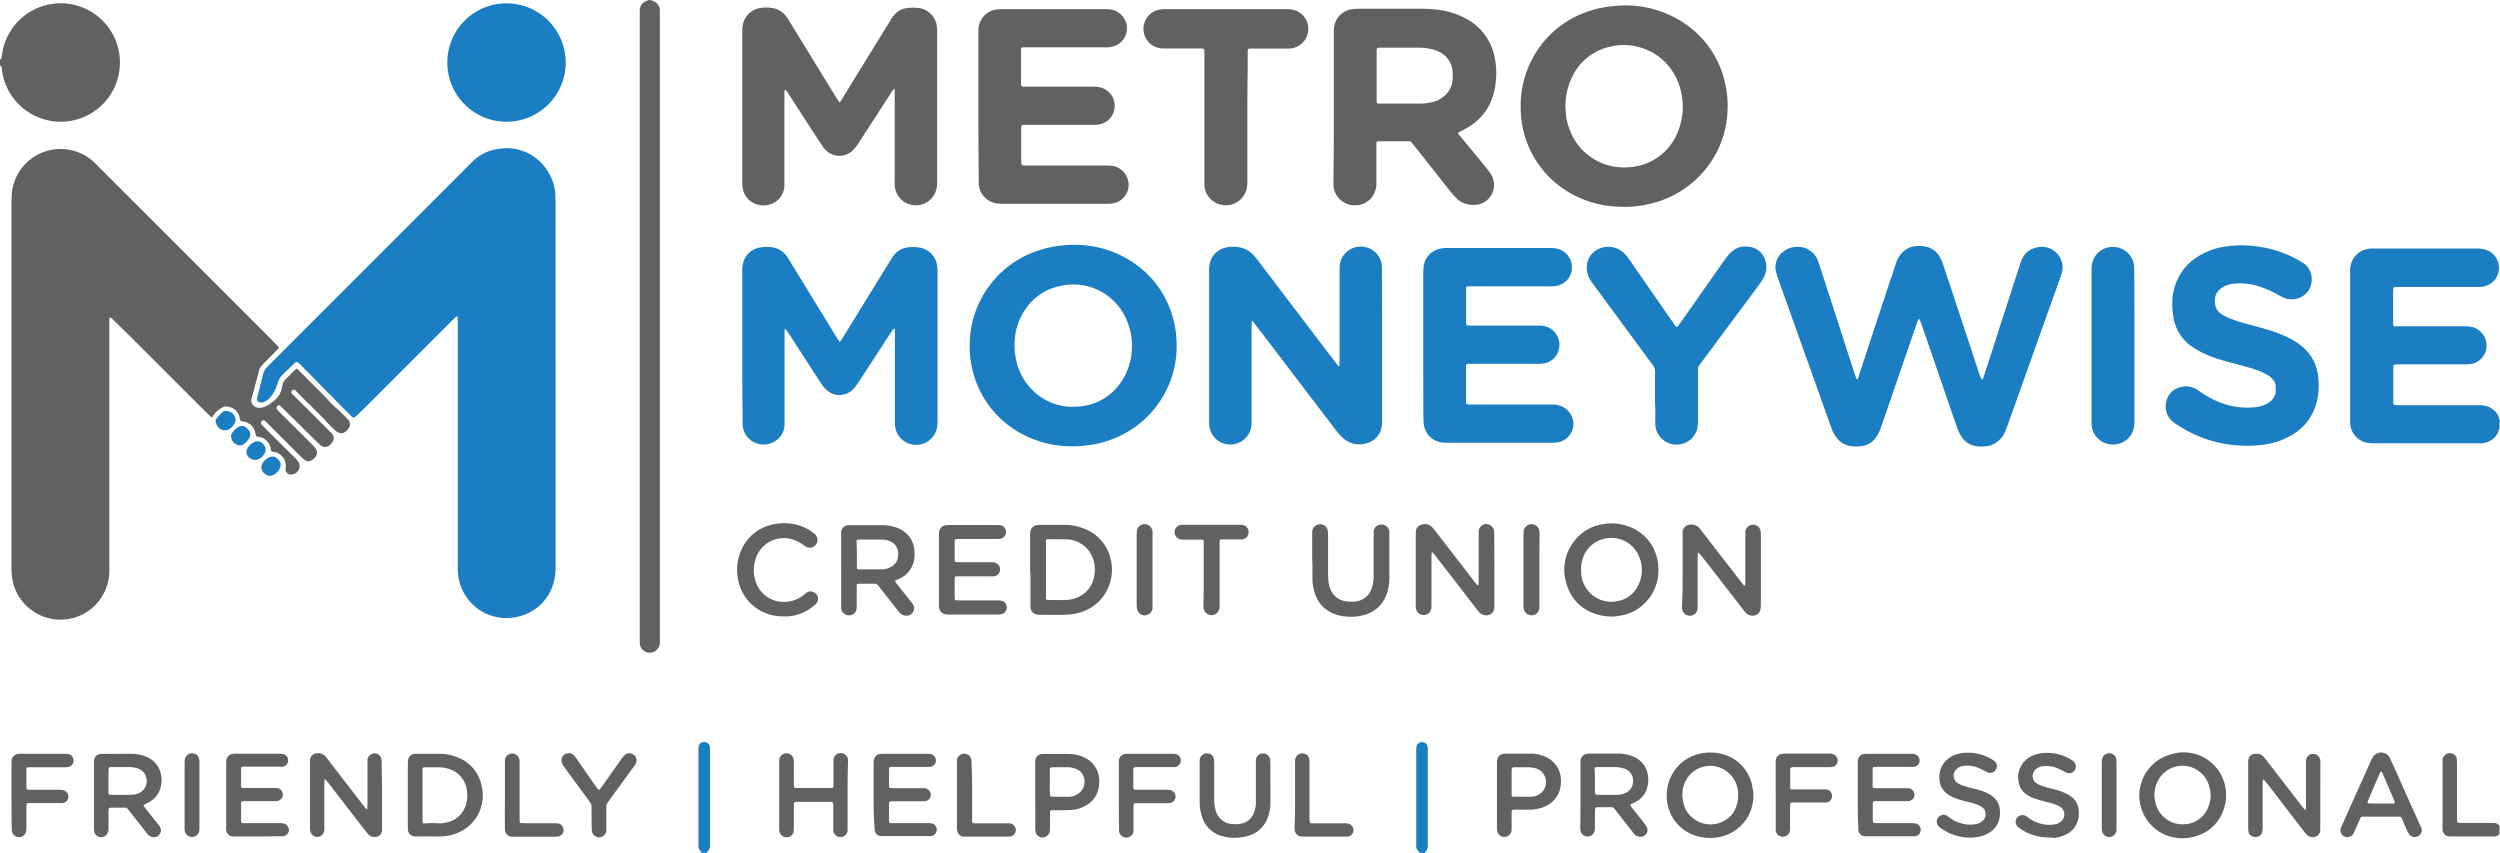 <svg xmlns="http://www.w3.org/2000/svg" width="213.833" height="72.976" viewBox="0 0 213.833 72.976">
  <g id="metro_moneywise-01" transform="translate(-52.1 -18)">
    <g id="Group_3260" data-name="Group 3260" transform="translate(52.1 18)">
      <path id="Path_8308" data-name="Path 8308" d="M1410.435,175.715c-.015.015-.06.03-.06.06a1.4,1.4,0,0,1-.613.866,1.756,1.756,0,0,1-.866.284h-9.232a3.637,3.637,0,0,1-.568-.045,1.793,1.793,0,0,1-1.434-1.658,2.642,2.642,0,0,1,0-.344V162.315a2.264,2.264,0,0,1,.09-.777,1.8,1.8,0,0,1,1.374-1.225,2.083,2.083,0,0,1,.612-.045h8.754a2.135,2.135,0,0,1,.613.06,1.625,1.625,0,0,1,1.24,1.225,1.606,1.606,0,0,1-1.2,1.942,1.679,1.679,0,0,1-.478.06h-6.782a4.2,4.2,0,0,0-.433.015.128.128,0,0,0-.1.12c0,.09-.015.179-.015.269v2.584c0,.1.015.209.015.3,0,.03.03.045.06.06a.189.189,0,0,0,.089.015h5.99a2.84,2.84,0,0,1,.613.06,1.644,1.644,0,0,1,1.225,1.658,1.59,1.59,0,0,1-1.345,1.509,4.2,4.2,0,0,1-.612.03H1401.9c-.149,0-.284.015-.433.015a.128.128,0,0,0-.1.12c0,.075-.015.149-.015.224v2.794a1.125,1.125,0,0,0,.015.224.128.128,0,0,0,.119.1c.045,0,.09.015.135.015h6.991a2.113,2.113,0,0,1,.687.075,1.631,1.631,0,0,1,1.031.822,1.249,1.249,0,0,1,.075.254.238.238,0,0,0,.075.149A3.939,3.939,0,0,0,1410.435,175.715Z" transform="translate(-1196.647 -139.01)" fill="#1b7dc2"/>
      <path id="Path_8309" data-name="Path 8309" d="M419.446,18.015c.015.045.045.06.09.075a.839.839,0,0,1,.583.837V72.989a.874.874,0,0,1-.553.777.851.851,0,0,1-1.165-.7V18.9a.827.827,0,0,1,.553-.807c.06-.015.12-.03.134-.09A3,3,0,0,0,419.446,18.015Z" transform="translate(-363.679 -18)" fill="#606160"/>
      <path id="Path_8310" data-name="Path 8310" d="M52.1,24.624a.162.162,0,0,0,.12-.12,1.509,1.509,0,0,0,.045-.254,5.066,5.066,0,1,1,.4,2.689,4.545,4.545,0,0,1-.4-1.464.881.881,0,0,0-.03-.209.114.114,0,0,0-.12-.09C52.1,24.983,52.1,24.8,52.1,24.624Z" transform="translate(-52.1 -19.53)" fill="#606160"/>
      <path id="Path_8311" data-name="Path 8311" d="M1455.47,456.221c-.03.015-.06.015-.075.03a.521.521,0,0,1-.433.149h-3.794a.61.61,0,0,1-.568-.568v-5.946a.62.62,0,0,1,.672-.6.613.613,0,0,1,.418.194.5.5,0,0,1,.134.314c0,.134.015.269.015.388v4.631c0,.12.015.239.015.344,0,.015.03.06.06.06.09.015.179.015.254.03h2.749a.643.643,0,0,1,.568.254C1455.47,455.758,1455.47,456,1455.47,456.221Z" transform="translate(-1241.682 -384.859)" fill="#606160"/>
      <path id="Path_8312" data-name="Path 8312" d="M452.218,452.3a.116.116,0,0,0-.03-.12.636.636,0,0,1-.209-.553v-8.007a1.661,1.661,0,0,1,.015-.388.465.465,0,0,1,.568-.4.448.448,0,0,1,.373.329.544.544,0,0,1,.03.209v8.172a.763.763,0,0,1-.239.672c-.015.015,0,.045,0,.075C452.561,452.3,452.382,452.3,452.218,452.3Z" transform="translate(-392.239 -379.352)" fill="#1b7dc2"/>
      <path id="Path_8313" data-name="Path 8313" d="M863.286,452.366c-.03-.03-.045-.075-.075-.1a.583.583,0,0,1-.224-.538v-7.992A4.052,4.052,0,0,1,863,443.3a.453.453,0,0,1,.448-.4.476.476,0,0,1,.508.388.413.413,0,0,1,.015.134v8.306a.652.652,0,0,1-.209.553c-.03.03-.03.075-.045.12A2.185,2.185,0,0,0,863.286,452.366Z" transform="translate(-741.849 -379.42)" fill="#1b7dc2"/>
      <path id="Path_8314" data-name="Path 8314" d="M58.662,123.353V107.727c0-.254.015-.493.03-.747a4.192,4.192,0,0,1,6.887-2.734c.12.1.239.224.344.329l15.013,15.013c.179.179.359.373.553.568a.1.1,0,0,1,0,.149c-.075.075-.134.149-.209.224-.344.359-.7.7-1.046,1.061a2.3,2.3,0,0,0-.179.194.879.879,0,0,0-.224.418c-.209.807-.418,1.613-.642,2.405a.569.569,0,0,0,.09.493.641.641,0,0,0,.433.269,1.045,1.045,0,0,0,.523-.045,2.315,2.315,0,0,0,.433-.209,4.406,4.406,0,0,0,.583-.463,1.629,1.629,0,0,0,.493-.807,4.278,4.278,0,0,0,.1-.418.9.9,0,0,1,.269-.493l.837-.837a.128.128,0,0,1,.194,0l.09.09,2.047,2.047c.164.164.329.329.478.508a7.66,7.66,0,0,0,.792.762c.12.1.239.224.344.329l.493.493.03.03a.579.579,0,0,1,.09.762.981.981,0,0,1-.448.4.443.443,0,0,1-.388,0,.949.949,0,0,1-.329-.209c-.194-.179-.388-.359-.568-.553-.881-.956-1.837-1.837-2.734-2.764l-.09-.09c-.12-.12-.254-.09-.344.075a.134.134,0,0,0,.015.164.968.968,0,0,0,.12.134c.359.359.732.717,1.091,1.076l2.106,2.106a1.246,1.246,0,0,1,.239.314.51.51,0,0,1,0,.418,1.034,1.034,0,0,1-.433.478.547.547,0,0,1-.583-.03c-.09-.06-.179-.149-.269-.224-.642-.642-1.285-1.27-1.927-1.912-.418-.4-.837-.822-1.255-1.225a.821.821,0,0,0-.134-.1.09.09,0,0,0-.12.015.225.225,0,0,0-.045.373c.075.075.134.149.209.224.911.911,1.823,1.808,2.734,2.719a2.866,2.866,0,0,1,.209.224,1.863,1.863,0,0,1,.134.179.547.547,0,0,1,.015.583.923.923,0,0,1-.4.388.479.479,0,0,1-.508,0,1.06,1.06,0,0,1-.209-.149c-.1-.09-.194-.179-.284-.269l-2.943-2.943a.215.215,0,0,0-.359.075.161.161,0,0,0,0,.164.454.454,0,0,0,.075.1c.941.941,1.882,1.882,2.823,2.808a1.107,1.107,0,0,1,.179.194,1.17,1.17,0,0,1,.149.224.639.639,0,0,1-.075.7.733.733,0,0,1-.687.3.432.432,0,0,1-.373-.418c0-.09.015-.179.015-.269a1.161,1.161,0,0,0-.523-1.046.907.907,0,0,0-.478-.194c-.045,0-.09-.015-.134-.015a.145.145,0,0,1-.12-.1.771.771,0,0,1-.03-.164,1.145,1.145,0,0,0-.359-.687,1.037,1.037,0,0,0-.7-.329.282.282,0,0,1-.12-.03.258.258,0,0,1-.09-.09,2.183,2.183,0,0,0-.075-.3,1.181,1.181,0,0,0-.986-.881.413.413,0,0,0-.134-.015.19.19,0,0,1-.134-.1.857.857,0,0,1-.06-.209,1.13,1.13,0,0,0-.881-.926.772.772,0,0,0-.7.1,2.191,2.191,0,0,0-.642.583c-.03.045-.06.09-.1.149s-.09.06-.149,0a2.865,2.865,0,0,0-.224-.209L69.433,119.9c-.717-.717-1.449-1.434-2.181-2.151a.821.821,0,0,0-.134-.1h-.045a.052.052,0,0,0-.03.015,1.131,1.131,0,0,0-.015.224v21.407a4.179,4.179,0,0,1-8.276.852,7.672,7.672,0,0,1-.09-.822,3.367,3.367,0,0,1,0-.388C58.662,133.675,58.662,128.507,58.662,123.353Z" transform="translate(-57.676 -90.502)" fill="#606160"/>
      <path id="Path_8315" data-name="Path 8315" d="M224.83,123.043v15.671a4.76,4.76,0,0,1-.149,1.3,4.043,4.043,0,0,1-2.913,2.943,4.146,4.146,0,0,1-5.079-2.674,4.224,4.224,0,0,1-.224-1.285V117.814c0-.164-.015-.314-.015-.478,0-.015-.045-.03-.075-.015s-.045.03-.075.045c-.09.075-.164.164-.254.239l-7.305,7.305c-.284.284-.583.568-.881.852s-.329.269-.6-.015c-.956-.956-1.912-1.927-2.868-2.9-.448-.463-.9-.911-1.359-1.374-.075-.075-.149-.134-.224-.209a.257.257,0,0,0-.254,0,.117.117,0,0,0-.06.06c-.254.239-.508.493-.762.732l-.314.314a1.354,1.354,0,0,0-.329.568,3.81,3.81,0,0,1-.329.807,3.029,3.029,0,0,1-.344.508,1.336,1.336,0,0,1-.568.388.578.578,0,0,1-.388,0,.242.242,0,0,1-.164-.239.413.413,0,0,1,.015-.134c.164-.672.344-1.359.508-2.032a1.338,1.338,0,0,1,.344-.6l2.106-2.106.493-.493,14.55-14.55c.149-.149.284-.3.433-.433a3.855,3.855,0,0,1,2.256-1.076,4.114,4.114,0,0,1,4.138,1.9,3.878,3.878,0,0,1,.642,1.748,7.848,7.848,0,0,1,.045.837C224.83,112.661,224.83,117.844,224.83,123.043Z" transform="translate(-177.31 -90.253)" fill="#1b7dc2"/>
      <path id="Path_8316" data-name="Path 8316" d="M1086.314,170.3a.865.865,0,0,0,.149-.314c.493-1.509.986-3.018,1.464-4.526.538-1.643,1.061-3.3,1.6-4.945.045-.149.1-.3.164-.448a1.705,1.705,0,0,1,1.165-1.046,1.78,1.78,0,0,1,2.286,1.27,1.518,1.518,0,0,1,.015.732,5.04,5.04,0,0,1-.194.627q-1.7,4.773-3.406,9.561c-.373,1.031-.732,2.062-1.105,3.092-.075.209-.164.4-.254.6a1.647,1.647,0,0,1-.388.523,1.835,1.835,0,0,1-1.061.553,3.416,3.416,0,0,1-.956,0,1.769,1.769,0,0,1-1.225-.777,3.5,3.5,0,0,1-.4-.822c-.149-.418-.284-.822-.433-1.24-.881-2.569-1.763-5.124-2.644-7.693-.045-.1-.09-.209-.135-.329h-.045a.055.055,0,0,0-.045.015,1.622,1.622,0,0,0-.12.284c-.418,1.21-.837,2.42-1.255,3.645-.613,1.763-1.21,3.526-1.823,5.288a2.8,2.8,0,0,1-.179.448,2.737,2.737,0,0,1-.269.448,1.766,1.766,0,0,1-1.33.747,3.11,3.11,0,0,1-.911-.03,1.777,1.777,0,0,1-.881-.448,2.568,2.568,0,0,1-.642-.986c-.089-.239-.179-.493-.269-.747l-4.347-12.19a5.019,5.019,0,0,1-.149-.508,1.617,1.617,0,0,1,.553-1.688,1.918,1.918,0,0,1,1.2-.463,1.839,1.839,0,0,1,1.852,1.27c.164.478.314.971.478,1.449.672,2.076,1.344,4.153,2.017,6.244.254.762.493,1.524.747,2.286a.241.241,0,0,0,.06.1l.03-.015a1.3,1.3,0,0,0,.09-.149l.762-2.33c.717-2.181,1.434-4.377,2.166-6.558.1-.3.209-.612.3-.911a2.47,2.47,0,0,1,.314-.627,1.82,1.82,0,0,1,1.509-.822,2.69,2.69,0,0,1,.777.06,1.7,1.7,0,0,1,1,.657,2.669,2.669,0,0,1,.418.822c.179.553.359,1.105.553,1.658.867,2.644,1.748,5.288,2.614,7.932C1086.209,170.088,1086.224,170.208,1086.314,170.3Z" transform="translate(-916.774 -137.821)" fill="#1b7dc2"/>
      <path id="Path_8317" data-name="Path 8317" d="M477.1,30.77V24.421a3.248,3.248,0,0,1,.045-.657,1.815,1.815,0,0,1,1.479-1.419,3.072,3.072,0,0,1,1.046,0,1.733,1.733,0,0,1,1.061.568,2.759,2.759,0,0,1,.359.493c1.165,1.9,2.33,3.809,3.5,5.707.224.373.463.747.687,1.12.03.045.06.09.1.149a.064.064,0,0,0,.1-.015,1.248,1.248,0,0,0,.12-.179c.478-.777.941-1.539,1.419-2.316.926-1.509,1.852-3,2.779-4.511a2.488,2.488,0,0,1,.463-.583,1.639,1.639,0,0,1,.852-.418,3.907,3.907,0,0,1,1.18,0,1.8,1.8,0,0,1,1.434,1.419,4.229,4.229,0,0,1,.045.612v12.7a3.245,3.245,0,0,1-.045.657,1.81,1.81,0,0,1-3.541.075,1.358,1.358,0,0,1-.045-.344,3.37,3.37,0,0,1,0-.388V29.4a.18.18,0,0,0-.03-.12q-.045-.045-.134.09c-.075.1-.149.224-.209.329-.9,1.389-1.793,2.764-2.689,4.153a1.955,1.955,0,0,1-.254.359,2.908,2.908,0,0,1-.359.388,1.613,1.613,0,0,1-2.121-.015,2.476,2.476,0,0,1-.478-.568c-.209-.314-.418-.642-.627-.956L481,29.605c-.06-.09-.12-.164-.179-.239a.055.055,0,0,0-.045-.015c-.03.015-.06.03-.06.06a3.512,3.512,0,0,0-.015.388v7.828a1.751,1.751,0,0,1-1.554,1.584,1.868,1.868,0,0,1-1.255-.284,1.793,1.793,0,0,1-.732-1.061,3.165,3.165,0,0,1-.06-.657C477.1,35.073,477.1,32.921,477.1,30.77Z" transform="translate(-413.61 -21.658)" fill="#606160"/>
      <path id="Path_8318" data-name="Path 8318" d="M477.1,167.852v-6.394a2.451,2.451,0,0,1,.06-.657,1.757,1.757,0,0,1,1.374-1.374,3.215,3.215,0,0,1,1.135-.03,1.815,1.815,0,0,1,1.255.792,2.05,2.05,0,0,1,.194.3c1.345,2.2,2.7,4.407,4.048,6.6.075.12.164.239.239.359.03.03.045.03.075,0,.06-.09.134-.194.194-.284,1.374-2.226,2.734-4.452,4.108-6.663a3.387,3.387,0,0,1,.194-.3,1.738,1.738,0,0,1,1.255-.792,3.224,3.224,0,0,1,1.135.03,1.8,1.8,0,0,1,1.389,1.464,3.631,3.631,0,0,1,.045.568v12.7a3.243,3.243,0,0,1-.045.657,1.816,1.816,0,0,1-3.57-.03,1.666,1.666,0,0,1-.03-.254v-7.738c0-.149-.015-.284-.015-.433a.15.15,0,0,0-.045-.015h-.045c-.06.075-.1.134-.164.209-.672,1.031-1.33,2.047-2,3.077-.3.463-.6.926-.911,1.389a3.1,3.1,0,0,1-.433.538,1.616,1.616,0,0,1-.837.433,1.565,1.565,0,0,1-1.344-.359,2.58,2.58,0,0,1-.388-.418,2.546,2.546,0,0,1-.224-.329c-.9-1.389-1.793-2.764-2.689-4.153-.075-.1-.149-.224-.224-.329a.112.112,0,0,0-.075-.015c-.03,0-.045.03-.045.06v8.127a1.68,1.68,0,0,1-.657,1.285,1.834,1.834,0,0,1-2.375-.09,1.8,1.8,0,0,1-.553-1.255,3.363,3.363,0,0,1,0-.388C477.1,172.05,477.1,169.959,477.1,167.852Z" transform="translate(-413.61 -138.244)" fill="#1b7dc2"/>
      <path id="Path_8319" data-name="Path 8319" d="M759.189,167.652v6.3c0,.164,0,.314-.015.478A1.723,1.723,0,0,1,757.92,176a2.1,2.1,0,0,1-2.151-.508,4.348,4.348,0,0,1-.493-.553c-1.688-2.2-3.361-4.407-5.034-6.6-.642-.852-1.285-1.688-1.942-2.54-.06-.075-.1-.134-.164-.209-.015-.03-.045-.03-.075-.015-.015,0-.015.015-.015.03,0,.149-.015.284-.015.433v8.142a3.092,3.092,0,0,1-.045.523,1.818,1.818,0,0,1-3.466.269,2.024,2.024,0,0,1-.12-.6V161.288a2.451,2.451,0,0,1,.06-.657,1.727,1.727,0,0,1,1.344-1.344,2.749,2.749,0,0,1,1.434.03,1.823,1.823,0,0,1,.792.448,3.846,3.846,0,0,1,.523.583c.523.7,1.061,1.389,1.583,2.091,1.718,2.256,3.421,4.5,5.139,6.752.06.075.134.149.194.224,0,.015.03.015.03,0s.045-.03.045-.06c0-.149.015-.284.015-.433v-7.962a1.793,1.793,0,0,1,1.285-1.688,1.811,1.811,0,0,1,2.286,1.285,2.39,2.39,0,0,1,.045.344,4.167,4.167,0,0,1,0,.433C759.189,163.454,759.189,165.545,759.189,167.652Z" transform="translate(-640.979 -138.103)" fill="#1b7dc2"/>
      <path id="Path_8320" data-name="Path 8320" d="M922.792,29.809a8.483,8.483,0,0,1,.852-3.869,8.384,8.384,0,0,1,4.646-4.228,8.907,8.907,0,0,1,2.42-.553c.374-.03.762-.06,1.135-.06a9.056,9.056,0,0,1,4.87,1.479,8.272,8.272,0,0,1,3.526,5.034,8.68,8.68,0,0,1,.239,2.555,8.423,8.423,0,0,1-2.659,5.781,8.6,8.6,0,0,1-3.959,2.121,9.253,9.253,0,0,1-2.868.239,8.83,8.83,0,0,1-5.348-2.136,8.369,8.369,0,0,1-2.569-4.138A8.2,8.2,0,0,1,922.792,29.809Zm3.824-.03a3.805,3.805,0,0,1,.03.463,4.727,4.727,0,0,0,.388,1.613,4.851,4.851,0,0,0,2.57,2.674,4.612,4.612,0,0,0,1.733.418,5.365,5.365,0,0,0,1.688-.164,4.761,4.761,0,0,0,3.107-2.629,5.715,5.715,0,0,0,.1-4.541,4.967,4.967,0,0,0-5.826-2.973A4.669,4.669,0,0,0,927.2,27.2,5.757,5.757,0,0,0,926.616,29.779Z" transform="translate(-792.721 -20.637)" fill="#606160"/>
      <path id="Path_8321" data-name="Path 8321" d="M624.992,166.669a8.5,8.5,0,0,1-5.527,8.127,8.773,8.773,0,0,1-2.286.538,9.216,9.216,0,0,1-1.434.06,8.909,8.909,0,0,1-4.915-1.628,8.34,8.34,0,0,1-3.3-4.9,8.165,8.165,0,0,1-.239-2.166,8.523,8.523,0,0,1,6.274-8.171,9.033,9.033,0,0,1,1.539-.3,9.217,9.217,0,0,1,1.434-.06,8.909,8.909,0,0,1,5.049,1.733,8.283,8.283,0,0,1,3.182,4.885A8.812,8.812,0,0,1,624.992,166.669Zm-8.844,5.348a5.544,5.544,0,0,0,1-.09,4.692,4.692,0,0,0,3.047-1.957,5.367,5.367,0,0,0,.971-2.943,5.492,5.492,0,0,0-.418-2.345,4.926,4.926,0,0,0-5.6-3.018,4.684,4.684,0,0,0-3.077,1.987,5.357,5.357,0,0,0-.941,2.823,5.841,5.841,0,0,0,.164,1.688,5.1,5.1,0,0,0,1.255,2.316A4.81,4.81,0,0,0,616.148,172.018Z" transform="translate(-524.35 -137.225)" fill="#1b7dc2"/>
      <path id="Path_8322" data-name="Path 8322" d="M815.592,31.381V25.032a2.449,2.449,0,0,1,.06-.657,1.783,1.783,0,0,1,1.554-1.344c.164-.015.314-.03.478-.03h5.333a11.209,11.209,0,0,1,1.225.06,6.786,6.786,0,0,1,2.584.747,4.753,4.753,0,0,1,2.51,3.3,6.466,6.466,0,0,1,.1,2.211,5.981,5.981,0,0,1-.373,1.524,4.6,4.6,0,0,1-1.673,2.091,7.129,7.129,0,0,1-1.135.642c-.03.015-.06.075-.03.1s.045.075.075.1c.284.344.568.7.866,1.046.463.568.926,1.12,1.389,1.688.149.194.3.388.448.6a1.838,1.838,0,0,1,.269.687,1.692,1.692,0,0,1-1.524,1.972A2.067,2.067,0,0,1,826,39.134c-.149-.164-.284-.329-.433-.493-1.046-1.33-2.091-2.659-3.152-3.989-.06-.075-.135-.164-.194-.239a.207.207,0,0,0-.149-.075h-2.54a1.131,1.131,0,0,0-.224.015.064.064,0,0,0-.06.06,1.125,1.125,0,0,0-.015.224v3.287a1.77,1.77,0,0,1-.134.732,1.741,1.741,0,0,1-1.613,1.15,1.68,1.68,0,0,1-1.12-.3,1.786,1.786,0,0,1-.807-1.434,3.377,3.377,0,0,1,0-.388C815.592,35.593,815.592,33.487,815.592,31.381Zm3.66-2.689v2.017a1.91,1.91,0,0,0,.015.3c0,.045.045.075.075.09a.727.727,0,0,0,.179.015h3.466a4.39,4.39,0,0,0,1.165-.164,2.051,2.051,0,0,0,.7-.344,2,2,0,0,0,.9-1.569,4.177,4.177,0,0,0-.015-.747,1.98,1.98,0,0,0-.911-1.479,2.87,2.87,0,0,0-.762-.329,4.8,4.8,0,0,0-1.21-.149h-3.272a1.131,1.131,0,0,0-.224.015.221.221,0,0,0-.09.075,1.541,1.541,0,0,0-.015.254Z" transform="translate(-701.505 -22.253)" fill="#606160"/>
      <path id="Path_8323" data-name="Path 8323" d="M867,168.351v-6.125c0-.224.015-.433.03-.657a1.785,1.785,0,0,1,1.4-1.509,3.114,3.114,0,0,1,.523-.06H877.8a2.451,2.451,0,0,1,.657.06,1.617,1.617,0,0,1,1.21,1.2,1.592,1.592,0,0,1-1.255,1.972,2.135,2.135,0,0,1-.433.045c-.269.015-.523,0-.792,0h-6.379a.159.159,0,0,0-.149.179v2.794a1.622,1.622,0,0,0,.015.269.115.115,0,0,0,.12.1c.045,0,.09.015.134.015h5.9a2.293,2.293,0,0,1,.642.075,1.638,1.638,0,0,1,.881,2.51,1.534,1.534,0,0,1-1.091.657,4.1,4.1,0,0,1-.612.03h-5.811c-.119,0-.179.06-.179.194v2.943c0,.09.015.179.015.254,0,.03.03.045.06.06.045.015.09.015.134.03h7.036a2.452,2.452,0,0,1,.657.06,1.674,1.674,0,0,1,1.285,1.613,1.623,1.623,0,0,1-1.285,1.554,3.633,3.633,0,0,1-.568.045h-8.933a3.635,3.635,0,0,1-.568-.045,1.779,1.779,0,0,1-1.449-1.554c-.015-.209-.03-.4-.03-.612C867,172.444,867,170.4,867,168.351Z" transform="translate(-745.264 -138.787)" fill="#1b7dc2"/>
      <path id="Path_8324" data-name="Path 8324" d="M612.3,31.521v-6.6a1.79,1.79,0,0,1,1.554-1.688c.164-.015.314-.03.478-.03h8.754c.179,0,.344.015.523.03A1.635,1.635,0,0,1,625,24.709a1.608,1.608,0,0,1-1.135,1.673,1.783,1.783,0,0,1-.553.09h-6.872c-.538,0-.493-.045-.493.493v2.674c0,.134.06.194.179.194h5.961a2.134,2.134,0,0,1,.612.06,1.624,1.624,0,0,1-.09,3.182,2.57,2.57,0,0,1-.478.03h-6.035a.171.171,0,0,0-.12.1c0,.06-.015.12-.015.179v2.883a.727.727,0,0,0,.015.179c0,.045.075.1.12.12s.09.015.134.015h6.946c.209,0,.4.015.612.03a1.665,1.665,0,0,1,1.359,1.554,1.608,1.608,0,0,1-1,1.554,2.042,2.042,0,0,1-.6.134h-9.157a2.972,2.972,0,0,1-.732-.075,1.8,1.8,0,0,1-1.33-1.613v-.478C612.3,35.629,612.3,33.567,612.3,31.521Z" transform="translate(-528.613 -22.423)" fill="#606160"/>
      <path id="Path_8325" data-name="Path 8325" d="M1299.016,175.635a10.649,10.649,0,0,1-5.9-1.778c-.12-.075-.239-.164-.359-.254a1.664,1.664,0,0,1-.612-1.643,1.6,1.6,0,0,1,1.105-1.3,1.775,1.775,0,0,1,1.479.134c.12.075.239.164.359.239a7.784,7.784,0,0,0,1.778.941,6.329,6.329,0,0,0,2.838.373,2.834,2.834,0,0,0,.971-.254,1.455,1.455,0,0,0,.433-.284,1.226,1.226,0,0,0,.418-.837v-.433a.942.942,0,0,0-.254-.583,1.8,1.8,0,0,0-.359-.314,5.489,5.489,0,0,0-.657-.344,10.61,10.61,0,0,0-1.33-.433c-.627-.179-1.27-.344-1.9-.523a10.222,10.222,0,0,1-1.479-.523,6.946,6.946,0,0,1-1.329-.762,3.769,3.769,0,0,1-1.449-2.42,6.41,6.41,0,0,1-.09-1.315,4.745,4.745,0,0,1,.762-2.48,4.47,4.47,0,0,1,1.509-1.434,5.919,5.919,0,0,1,2.166-.792A9.328,9.328,0,0,1,1300,158.6a9.49,9.49,0,0,1,3.57,1.225c.1.06.194.12.3.179a1.629,1.629,0,0,1,.732,1.374,1.66,1.66,0,0,1-1.15,1.643,1.738,1.738,0,0,1-1.285-.06,3.729,3.729,0,0,1-.418-.224,9.6,9.6,0,0,0-1.434-.657,5.41,5.41,0,0,0-2.241-.314,2.442,2.442,0,0,0-.807.179,1.582,1.582,0,0,0-.642.433,1.15,1.15,0,0,0-.3.717v.269a1.158,1.158,0,0,0,.508.971,3.073,3.073,0,0,0,.612.344,9.387,9.387,0,0,0,1.24.433c.642.179,1.3.344,1.942.538a11.534,11.534,0,0,1,1.927.717,6.067,6.067,0,0,1,1.285.822,3.8,3.8,0,0,1,1.285,2.316,5.863,5.863,0,0,1-.164,2.644,4.417,4.417,0,0,1-1.688,2.33,6.171,6.171,0,0,1-2.226.971A9.429,9.429,0,0,1,1299.016,175.635Z" transform="translate(-1106.875 -137.511)" fill="#1b7dc2"/>
      <path id="Path_8326" data-name="Path 8326" d="M966.433,172.006v-2.181a.887.887,0,0,0-.179-.568c-.6-.792-1.18-1.6-1.763-2.39-1.12-1.509-2.226-3.033-3.346-4.541a3.793,3.793,0,0,1-.269-.4,1.986,1.986,0,0,1-.284-1.091,1.728,1.728,0,0,1,1.016-1.524,1.951,1.951,0,0,1,2.091.284,3.527,3.527,0,0,1,.538.627c.448.642.9,1.3,1.344,1.942.822,1.18,1.628,2.345,2.45,3.526.06.09.12.164.179.254.03.045.12.06.149.015.075-.1.164-.209.239-.314,1.24-1.763,2.48-3.54,3.72-5.3a6.142,6.142,0,0,1,.4-.523,2.573,2.573,0,0,1,.418-.388,1.751,1.751,0,0,1,1.24-.314,1.921,1.921,0,0,1,.508.1,1.628,1.628,0,0,1,1,1.135,1.868,1.868,0,0,1-.135,1.359,3.6,3.6,0,0,1-.373.6c-.777,1.046-1.539,2.091-2.316,3.122-.926,1.24-1.837,2.48-2.764,3.72-.03.045-.075.09-.1.134a.491.491,0,0,0-.09.284v4.452a3.263,3.263,0,0,1-.06.657,1.811,1.811,0,0,1-1.673,1.359,1.762,1.762,0,0,1-1.15-.329,1.731,1.731,0,0,1-.762-1.4c-.015-.433,0-.881,0-1.315C966.433,172.678,966.433,172.334,966.433,172.006Z" transform="translate(-824.874 -138.02)" fill="#1b7dc2"/>
      <path id="Path_8327" data-name="Path 8327" d="M715.678,32.477V37.9a4.229,4.229,0,0,1-.045.612,1.841,1.841,0,0,1-3.077.956,1.763,1.763,0,0,1-.553-1.21V27.114a4.194,4.194,0,0,0-.015-.433.128.128,0,0,0-.119-.1c-.135,0-.269-.015-.388-.015h-2.928a1.859,1.859,0,0,1-.642-.09,1.677,1.677,0,0,1,.314-3.242,3.4,3.4,0,0,1,.388-.03h10.2a4.841,4.841,0,0,1,.657.03,1.683,1.683,0,0,1,.12,3.3,2.062,2.062,0,0,1-.3.045h-3.137a2.532,2.532,0,0,0-.344.015.086.086,0,0,0-.09.09,1.535,1.535,0,0,0-.015.254v1.7C715.678,29.907,715.678,31.192,715.678,32.477Z" transform="translate(-608.986 -22.423)" fill="#606160"/>
      <path id="Path_8328" data-name="Path 8328" d="M313.294,19.9a5.064,5.064,0,1,1-5.094,5.034A5.056,5.056,0,0,1,313.294,19.9Z" transform="translate(-269.941 -19.614)" fill="#1b7dc2"/>
      <path id="Path_8329" data-name="Path 8329" d="M1253.275,167.885v6.289c0,.164,0,.314-.015.478a1.8,1.8,0,0,1-1.7,1.643,1.831,1.831,0,0,1-1.494-.6,1.707,1.707,0,0,1-.448-1.016,3.49,3.49,0,0,1-.015-.388V161.4a2.519,2.519,0,0,1,.015-.344,1.79,1.79,0,0,1,1.763-1.658,1.829,1.829,0,0,1,1.4.583,1.76,1.76,0,0,1,.463,1.061c.015.164.015.314.015.478C1253.275,163.628,1253.275,165.764,1253.275,167.885Z" transform="translate(-1070.709 -138.277)" fill="#1b7dc2"/>
      <path id="Path_8330" data-name="Path 8330" d="M869.385,321.914v3.272a.667.667,0,0,1-.672.627.814.814,0,0,1-.627-.269,3.624,3.624,0,0,1-.3-.373c-.717-.926-1.419-1.852-2.136-2.764-.448-.583-.9-1.15-1.344-1.733-.06-.075-.135-.149-.194-.239h-.045a.052.052,0,0,0-.03.015,2.675,2.675,0,0,0-.03.344v4.243a1.309,1.309,0,0,1-.03.254.635.635,0,0,1-.553.493.654.654,0,0,1-.7-.4,1.268,1.268,0,0,1-.06-.254,2,2,0,0,1,0-.3v-6.155a.655.655,0,0,1,.478-.612.863.863,0,0,1,.9.194c.1.1.194.224.284.329,1.091,1.419,2.2,2.838,3.286,4.258.1.12.194.254.3.373.015.015.06.015.075.015s.045-.045.045-.06c0-.134.015-.269.015-.388v-4.168a.669.669,0,0,1,.627-.612.691.691,0,0,1,.687.568,2.769,2.769,0,0,1,.015.344C869.385,319.927,869.385,320.928,869.385,321.914Z" transform="translate(-741.569 -273.184)" fill="#606160"/>
      <path id="Path_8331" data-name="Path 8331" d="M1015.245,322.251V318.98a.652.652,0,0,1,.523-.612.887.887,0,0,1,.881.254,3.142,3.142,0,0,1,.284.344c.717.926,1.419,1.852,2.136,2.764.433.553.852,1.105,1.285,1.658a1.488,1.488,0,0,0,.149.164c0,.015.03.015.03.015a.055.055,0,0,0,.06-.06c0-.09.015-.179.015-.269v-4.272a.67.67,0,0,1,.717-.612.654.654,0,0,1,.583.508,2.112,2.112,0,0,1,.03.433V325.1a2.489,2.489,0,0,1-.03.478.634.634,0,0,1-.642.553.736.736,0,0,1-.6-.224,2.438,2.438,0,0,1-.254-.3c-1.165-1.509-2.33-3.018-3.511-4.526a2.438,2.438,0,0,0-.254-.3c-.03-.03-.045-.03-.075,0s-.03.015-.03.03c0,.12-.015.239-.015.344v4.362a.664.664,0,0,1-1.285.194c-.015-.06-.03-.12-.045-.164v-.344C1015.245,324.193,1015.245,323.222,1015.245,322.251Z" transform="translate(-871.325 -273.476)" fill="#606160"/>
      <path id="Path_8332" data-name="Path 8332" d="M641.9,322.369v-2.883a2.529,2.529,0,0,1,.015-.344.663.663,0,0,1,.627-.627c.09,0,.179-.015.269-.015h1.972a4.6,4.6,0,0,1,1.673.3,3.627,3.627,0,0,1,2.3,2.51,3.767,3.767,0,0,1-.164,2.525,3.7,3.7,0,0,1-2.345,2.136,5.115,5.115,0,0,1-1.419.224c-.687.015-1.374,0-2.062,0a.969.969,0,0,1-.3-.03.622.622,0,0,1-.508-.478,1.413,1.413,0,0,1-.03-.433v-2.674A.474.474,0,0,1,641.9,322.369Zm1.359-.06v2.48a.134.134,0,0,0,.134.134c.6.015,1.2.03,1.793-.015a2.3,2.3,0,0,0,.717-.179,2.354,2.354,0,0,0,1.389-1.479,2.867,2.867,0,0,0,.09-1.464,2.456,2.456,0,0,0-1.031-1.613,2.422,2.422,0,0,0-1.315-.433c-.538-.015-1.076,0-1.613-.015a.19.19,0,0,0-.09.015c-.03.015-.06.03-.06.06a1.541,1.541,0,0,0-.015.254Z" transform="translate(-553.791 -273.609)" fill="#606160"/>
      <path id="Path_8333" data-name="Path 8333" d="M955.818,321.524a3.913,3.913,0,0,1-.956,2.749,3.792,3.792,0,0,1-2.226,1.27,4.073,4.073,0,0,1-2.032-.09,3.7,3.7,0,0,1-2.614-2.54,3.927,3.927,0,0,1,.627-3.72,3.736,3.736,0,0,1,2.405-1.449,4.1,4.1,0,0,1,2.241.179,3.8,3.8,0,0,1,2.465,2.794A3.32,3.32,0,0,1,955.818,321.524Zm-6.6.09v.224a1.13,1.13,0,0,0,.015.224,2.579,2.579,0,0,0,1.105,1.852,2.517,2.517,0,0,0,1.867.418,2.38,2.38,0,0,0,1.912-1.419,2.866,2.866,0,0,0,.015-2.495A2.549,2.549,0,0,0,951.112,319a2.48,2.48,0,0,0-1.509,1.12A2.727,2.727,0,0,0,949.215,321.613Z" transform="translate(-813.975 -272.898)" fill="#606160"/>
      <path id="Path_8334" data-name="Path 8334" d="M533.7,322.509v-3.227a.629.629,0,0,1,.6-.583h2.808a3.574,3.574,0,0,1,1.046.12,2.776,2.776,0,0,1,.837.359,2.151,2.151,0,0,1,.956,1.509,2.936,2.936,0,0,1,0,.956,2.161,2.161,0,0,1-.911,1.434,2.682,2.682,0,0,1-.583.3c-.164.06-.164.1-.06.254.418.523.837,1.046,1.255,1.583a2.5,2.5,0,0,1,.179.239.586.586,0,0,1,.03.657.635.635,0,0,1-.583.329.7.7,0,0,1-.553-.239l-.224-.269c-.523-.672-1.046-1.33-1.569-2a.781.781,0,0,0-.149-.164.3.3,0,0,0-.119-.06h-1.494a.134.134,0,0,0-.134.134v1.748a1.91,1.91,0,0,1-.015.3.654.654,0,0,1-.612.523.671.671,0,0,1-.672-.448.749.749,0,0,1-.03-.179v-3.272Zm1.345-1.315h0v1.135c0,.1.06.149.164.149h2a1.49,1.49,0,0,0,.627-.149,1.143,1.143,0,0,0,.732-.956,1.181,1.181,0,0,0-.373-1.105,1.451,1.451,0,0,0-.418-.239,2.023,2.023,0,0,0-.732-.1h-1.837c-.135,0-.194.06-.194.179C535.045,320.463,535.045,320.821,535.045,321.195Z" transform="translate(-461.755 -273.779)" fill="#606160"/>
      <path id="Path_8335" data-name="Path 8335" d="M589.7,322.454v-3.137a.7.7,0,0,1,.045-.254.612.612,0,0,1,.508-.433,2.914,2.914,0,0,1,.344-.03h4.019a2.534,2.534,0,0,1,.344.015.589.589,0,0,1,.03,1.15,1.7,1.7,0,0,1-.388.03h-3.152c-.1,0-.209.015-.3.015-.06,0-.075.045-.09.09a.413.413,0,0,0-.015.134v1.524a.413.413,0,0,0,.015.134.1.1,0,0,0,.09.075c.134,0,.269.015.388.015h2.495a2.53,2.53,0,0,1,.344.015.6.6,0,0,1,.523.792.594.594,0,0,1-.508.4,2.632,2.632,0,0,1-.344,0h-2.674a1.366,1.366,0,0,0-.254.015c-.03,0-.045.03-.06.06a.413.413,0,0,0-.015.134v1.613a.413.413,0,0,0,.015.134c.015.045.03.09.09.09.134,0,.254.015.388.015h3.018a4.061,4.061,0,0,1,.433.015.581.581,0,0,1,.448.314.589.589,0,0,1-.4.852,2.253,2.253,0,0,1-.3.03h-4.2a1.845,1.845,0,0,1-.3-.03.609.609,0,0,1-.493-.448.909.909,0,0,1-.045-.344v-2.988Z" transform="translate(-509.389 -273.694)" fill="#606160"/>
      <path id="Path_8336" data-name="Path 8336" d="M1345.47,453.142v2.973a.616.616,0,0,1-.642.583.7.7,0,0,1-.478-.179,2.98,2.98,0,0,1-.284-.329c-.807-1.031-1.6-2.076-2.405-3.122-.314-.418-.642-.837-.971-1.24a.324.324,0,0,0-.075-.045c-.03-.015-.06.03-.075.09v3.9a2.049,2.049,0,0,1-.03.433.542.542,0,0,1-.4.463.644.644,0,0,1-.612-.134.462.462,0,0,1-.164-.3,2.927,2.927,0,0,1-.03-.344v-5.512a1.9,1.9,0,0,1,.015-.3.585.585,0,0,1,.568-.508h.045a.811.811,0,0,1,.732.3c.06.075.134.164.194.239,1,1.3,2.017,2.614,3.018,3.914a2.42,2.42,0,0,0,.254.3c.03.03.045.03.075.015s.03-.015.03-.03c0-.12.015-.239.015-.344v-3.839a.617.617,0,0,1,1.225-.015,2.621,2.621,0,0,1,0,.344Z" transform="translate(-1147.009 -385.096)" fill="#606160"/>
      <path id="Path_8337" data-name="Path 8337" d="M235.755,452.845v3.018a.593.593,0,0,1-.657.568.669.669,0,0,1-.508-.224c-.09-.09-.164-.194-.254-.3-1.076-1.389-2.136-2.764-3.212-4.153-.06-.075-.134-.149-.194-.224,0-.015-.03-.015-.03-.015a.055.055,0,0,0-.06.06c0,.134-.015.269-.015.388v3.54a2.634,2.634,0,0,1,0,.344.622.622,0,0,1-.433.553.61.61,0,0,1-.777-.493,2.1,2.1,0,0,1-.015-.3v-5.781a.608.608,0,0,1,.568-.553.87.87,0,0,1,.837.373c.269.344.538.687.807,1.046.807,1.046,1.628,2.106,2.435,3.152.06.075.12.134.164.194.015.03.045.03.075,0s.015-.015.015-.03c0-.134.015-.269.015-.388v-3.794a.606.606,0,0,1,.463-.523.579.579,0,0,1,.687.329.856.856,0,0,1,.06.209,2.634,2.634,0,0,1,0,.344C235.755,451.067,235.755,451.964,235.755,452.845Z" transform="translate(-203.084 -384.844)" fill="#606160"/>
      <path id="Path_8338" data-name="Path 8338" d="M285.6,453.126v-2.584a3.253,3.253,0,0,1,.015-.388.623.623,0,0,1,.583-.553H288.3a3.9,3.9,0,0,1,1.419.254,3.279,3.279,0,0,1,2.181,2.435,3.448,3.448,0,0,1-.657,3.048,3.39,3.39,0,0,1-1.479,1.061,3.863,3.863,0,0,1-1.359.269c-.7,0-1.4-.015-2.106,0a.65.65,0,0,1-.7-.7v-2.838Zm2.166,2.405h0c.179,0,.344,0,.523.015a2.412,2.412,0,0,0,.732-.1,2.146,2.146,0,0,0,1.554-1.509,2.772,2.772,0,0,0,.075-1.21,2.175,2.175,0,0,0-1.449-1.808,2.735,2.735,0,0,0-.986-.164h-1.225a.147.147,0,0,0-.134.149v4.332a1.13,1.13,0,0,0,.015.224.115.115,0,0,0,.12.1A6.746,6.746,0,0,1,287.766,455.531Z" transform="translate(-250.718 -385.124)" fill="#606160"/>
      <path id="Path_8339" data-name="Path 8339" d="M1013.858,452.532a3.57,3.57,0,0,1-1.807,3.152,3.516,3.516,0,0,1-1.449.463,3.937,3.937,0,0,1-1.718-.179,3.525,3.525,0,0,1-2.375-2.734,3.779,3.779,0,0,1,.657-2.9,3.516,3.516,0,0,1,2.166-1.374,3.9,3.9,0,0,1,1.987.075,3.48,3.48,0,0,1,2.45,2.719c.015.12.045.224.06.344A2.049,2.049,0,0,1,1013.858,452.532Zm-1.3-.045a2.417,2.417,0,0,0-.4-1.389,2.36,2.36,0,0,0-4.183.4,2.561,2.561,0,0,0-.149,1.419,2.333,2.333,0,0,0,1.076,1.718,2.392,2.392,0,0,0,3.2-.568A2.708,2.708,0,0,0,1012.558,452.488Z" transform="translate(-863.888 -384.501)" fill="#606160"/>
      <path id="Path_8340" data-name="Path 8340" d="M1280.659,448.794a3.61,3.61,0,0,1,3.675,3.018,3.55,3.55,0,0,1-.149,1.852,3.479,3.479,0,0,1-2.405,2.3,3.8,3.8,0,0,1-2.659-.149,3.652,3.652,0,0,1,.732-6.9A2.643,2.643,0,0,1,1280.659,448.794Zm.015,6.155c.134-.015.269-.015.388-.03a.539.539,0,0,0,.164-.03,2.283,2.283,0,0,0,1.673-1.509,2.539,2.539,0,0,0,.06-1.628,2.361,2.361,0,0,0-4.362-.6,2.636,2.636,0,0,0-.239,1.987A2.386,2.386,0,0,0,1280.674,454.949Z" transform="translate(-1093.985 -384.438)" fill="#606160"/>
      <path id="Path_8341" data-name="Path 8341" d="M956.915,453.041v-2.928a.651.651,0,0,1,.553-.6,1.129,1.129,0,0,1,.224-.015h2.45a3.232,3.232,0,0,1,1.285.254,1.986,1.986,0,0,1,1.225,1.434,2.4,2.4,0,0,1-.075,1.374,1.916,1.916,0,0,1-.627.866,3.73,3.73,0,0,1-.523.314c-.09.045-.194.045-.254.149.06.09.1.179.164.254.329.418.672.852,1,1.27.075.1.164.209.224.314a.564.564,0,0,1-.03.657.675.675,0,0,1-.672.209.774.774,0,0,1-.329-.209,1.5,1.5,0,0,1-.194-.239l-1.3-1.658c-.075-.1-.164-.209-.254-.314a.241.241,0,0,0-.194-.09h-1.18a.537.537,0,0,0-.164.03c-.03,0-.045.03-.06.06a1.166,1.166,0,0,0-.03.209v1.27a3.259,3.259,0,0,1-.015.388.617.617,0,0,1-1.225.015,2.77,2.77,0,0,1-.015-.344C956.915,454.848,956.915,453.952,956.915,453.041Zm1.24-1.255h0v.881a1.134,1.134,0,0,0,.015.224.128.128,0,0,0,.1.12c.09,0,.179.015.254.015h1.359a2.528,2.528,0,0,0,.344-.015,1.224,1.224,0,0,0,.508-.134,1.066,1.066,0,0,0,.657-.807,1.081,1.081,0,0,0-.672-1.27,1.265,1.265,0,0,0-.254-.075,2.75,2.75,0,0,0-.613-.075h-1.4a1.131,1.131,0,0,0-.224.015c-.045,0-.075.045-.09.075a.723.723,0,0,0-.015.179A8.388,8.388,0,0,1,958.155,451.786Z" transform="translate(-821.734 -385.039)" fill="#606160"/>
      <path id="Path_8342" data-name="Path 8342" d="M107.917,449.6h1.135a3.374,3.374,0,0,1,1.031.149,2.691,2.691,0,0,1,.568.239,2,2,0,0,1,.971,1.344,2.368,2.368,0,0,1-.015,1.12,1.989,1.989,0,0,1-.762,1.135,2.649,2.649,0,0,1-.493.284c-.269.12-.254.134-.075.359.359.448.7.9,1.061,1.33a1.986,1.986,0,0,1,.209.284.586.586,0,0,1-.045.657.592.592,0,0,1-.627.209.651.651,0,0,1-.373-.224,3.634,3.634,0,0,1-.3-.373l-1.3-1.658a.454.454,0,0,1-.075-.1.332.332,0,0,0-.3-.149h-1.18a.189.189,0,0,0-.09.015.115.115,0,0,0-.1.12c0,.1-.015.209-.015.3v1.27a1.624,1.624,0,0,1-.015.269.649.649,0,0,1-.538.553.627.627,0,0,1-.612-.329.486.486,0,0,1-.06-.209,2.1,2.1,0,0,1-.015-.3v-5.721a.591.591,0,0,1,.4-.523.872.872,0,0,1,.344-.045Zm-.777,2.315v.866a1.131,1.131,0,0,0,.015.224c0,.045.045.075.09.09.075,0,.149.015.224.015H108.9c.12,0,.239-.015.344-.015a1.506,1.506,0,0,0,.508-.134,1.134,1.134,0,0,0,.568-1.479,1.06,1.06,0,0,0-.762-.657,2.38,2.38,0,0,0-.642-.09H107.3c-.1,0-.149.06-.149.164v.134C107.14,451.333,107.14,451.617,107.14,451.915Z" transform="translate(-97.863 -385.124)" fill="#606160"/>
      <path id="Path_8343" data-name="Path 8343" d="M803.4,320.921v-2.136a.679.679,0,0,1,1.21-.359.607.607,0,0,1,.119.284,4.216,4.216,0,0,1,.03.433v3.286a5.545,5.545,0,0,0,.045.7,2.141,2.141,0,0,0,.254.792,1.641,1.641,0,0,0,1.225.837,2.8,2.8,0,0,0,.792.015,1.619,1.619,0,0,0,1.419-1.135,3.362,3.362,0,0,0,.164-.941v-3.884a.611.611,0,0,1,.463-.583.628.628,0,0,1,.687.164.588.588,0,0,1,.194.433v3.854a4.465,4.465,0,0,1-.1,1,3.081,3.081,0,0,1-.7,1.434,2.97,2.97,0,0,1-1.628.881,4.422,4.422,0,0,1-1.658.015,3.306,3.306,0,0,1-.747-.224,2.678,2.678,0,0,1-1.479-1.539,4.23,4.23,0,0,1-.269-1.359v-1.359C803.4,321.31,803.4,321.116,803.4,320.921Z" transform="translate(-691.165 -273.327)" fill="#606160"/>
      <path id="Path_8344" data-name="Path 8344" d="M478.059,325.532a3.9,3.9,0,0,1-2.45-.807,3.781,3.781,0,0,1-1.4-2.256,4.1,4.1,0,0,1,.239-2.569,3.747,3.747,0,0,1,2.868-2.256,4.257,4.257,0,0,1,2.286.179,3.856,3.856,0,0,1,1.031.568.731.731,0,0,1,.194.179.664.664,0,0,1-.866.986c-.075-.045-.134-.1-.209-.149a4.447,4.447,0,0,0-.448-.269,2.565,2.565,0,0,0-2.241-.075,2.518,2.518,0,0,0-1.3,1.359,3.032,3.032,0,0,0-.224,1.016,2.885,2.885,0,0,0,.239,1.33,2.467,2.467,0,0,0,2.3,1.524,2.725,2.725,0,0,0,1.643-.523c.12-.09.224-.179.344-.269a.576.576,0,0,1,.538-.06.621.621,0,0,1,.269,1,2.3,2.3,0,0,1-.194.179,3.861,3.861,0,0,1-2.45.926A.559.559,0,0,0,478.059,325.532Z" transform="translate(-411.059 -272.813)" fill="#606160"/>
      <path id="Path_8345" data-name="Path 8345" d="M552.3,453.126v-2.584a3.246,3.246,0,0,1,.015-.388.593.593,0,0,1,.553-.538,1.622,1.622,0,0,1,.269-.015h3.72a1.622,1.622,0,0,1,.269.015.552.552,0,0,1,.463.359.539.539,0,0,1-.4.732,2.758,2.758,0,0,1-.344.015h-3.092a.134.134,0,0,0-.134.134v1.569a.115.115,0,0,0,.12.1c.134,0,.269.015.388.015h2.525a.578.578,0,0,1,.538.538.527.527,0,0,1-.284.508.68.68,0,0,1-.3.075h-2.659c-.09,0-.179.015-.254.015-.015,0-.045.03-.06.06a.189.189,0,0,0-.015.09v1.524c0,.134.045.179.194.179h3.062a2.541,2.541,0,0,1,.344.015.532.532,0,0,1,.448.359.545.545,0,0,1-.463.732,1.99,1.99,0,0,1-.3,0h-3.974a.557.557,0,0,1-.523-.448,1.639,1.639,0,0,1-.03-.388C552.3,454.933,552.3,454.022,552.3,453.126Z" transform="translate(-477.576 -385.124)" fill="#606160"/>
      <path id="Path_8346" data-name="Path 8346" d="M1115.8,453.14v-2.928a.611.611,0,0,1,.538-.6,1.534,1.534,0,0,1,.254-.015h3.765a.872.872,0,0,1,.344.045.572.572,0,0,1,.388.568.546.546,0,0,1-.508.508,2.641,2.641,0,0,1-.344,0h-2.793c-.1,0-.209.015-.3.015-.03,0-.045.03-.06.06a.19.19,0,0,0-.015.09v1.524a.147.147,0,0,0,.149.134h2.913a.557.557,0,0,1,.508.463.539.539,0,0,1-.374.613,1.175,1.175,0,0,1-.209.03h-2.614a1.365,1.365,0,0,0-.254.015c-.03,0-.075.045-.09.075-.015.015-.015.06-.015.09v1.494a.279.279,0,0,0,.03.12c.015.03.03.06.06.06a2.031,2.031,0,0,0,.3.03h2.838a2.53,2.53,0,0,1,.344.015.574.574,0,0,1,.388.194.534.534,0,0,1,.1.568.5.5,0,0,1-.463.344h-4.258a.607.607,0,0,1-.583-.6v-.3C1115.8,454.9,1115.8,454.022,1115.8,453.14Z" transform="translate(-956.897 -385.124)" fill="#606160"/>
      <path id="Path_8347" data-name="Path 8347" d="M184.251,456.628h-2.136a.605.605,0,0,1-.553-.538,1.992,1.992,0,0,1,0-.3v-5.378a1.9,1.9,0,0,1,.015-.3.607.607,0,0,1,.344-.478.976.976,0,0,1,.3-.075,1.124,1.124,0,0,1,.224,0H186.3c.075.015.149.03.209.045a.54.54,0,0,1,.344.627.527.527,0,0,1-.493.433,2.631,2.631,0,0,1-.344,0H183a.146.146,0,0,0-.164.149v1.524a.147.147,0,0,0,.134.149h2.614a2.53,2.53,0,0,1,.344.015.537.537,0,0,1,.448.359.553.553,0,0,1-.149.6.641.641,0,0,1-.359.149h-2.7a1.317,1.317,0,0,0-.254.03c-.03,0-.045.03-.06.06a.189.189,0,0,0-.015.09v1.524c0,.149.09.179.194.179h3.018a2.529,2.529,0,0,1,.344.015.575.575,0,0,1,.433.254.543.543,0,0,1-.4.852,1.994,1.994,0,0,1-.3,0C185.476,456.628,184.864,456.628,184.251,456.628Z" transform="translate(-162.217 -385.087)" fill="#606160"/>
      <path id="Path_8348" data-name="Path 8348" d="M504.056,452.812v3.018a.617.617,0,0,1-1.225.015,2.631,2.631,0,0,1,0-.344v-1.837a.918.918,0,0,0-.015-.209.153.153,0,0,0-.09-.075.414.414,0,0,0-.134-.015h-2.883a.414.414,0,0,0-.134.015c-.045,0-.1.075-.1.12,0,.09-.015.179-.015.269v1.7a3.245,3.245,0,0,1-.015.388.589.589,0,0,1-.6.538.622.622,0,0,1-.627-.508.728.728,0,0,1-.015-.179v-5.9a.654.654,0,0,1,.3-.508.618.618,0,0,1,.926.4,1.7,1.7,0,0,1,.03.388v1.613a2.535,2.535,0,0,0,.015.344.147.147,0,0,0,.149.134H502.7c.09,0,.149-.06.149-.179V449.78a.608.608,0,0,1,.642-.583.617.617,0,0,1,.6.583v.344C504.056,451.035,504.056,451.931,504.056,452.812Z" transform="translate(-431.558 -384.781)" fill="#606160"/>
      <path id="Path_8349" data-name="Path 8349" d="M1399.1,455.544a.56.56,0,0,1-.388.538.609.609,0,0,1-.672-.179,1.981,1.981,0,0,1-.179-.3c-.12-.269-.239-.538-.344-.807-.045-.09-.075-.194-.12-.284a.206.206,0,0,0-.194-.134h-3.152a.225.225,0,0,0-.209.134c-.09.209-.179.433-.284.642s-.179.433-.284.642a.55.55,0,0,1-.4.314.58.58,0,0,1-.7-.732,1.622,1.622,0,0,1,.12-.284c.433-.986.881-1.972,1.315-2.943.359-.792.717-1.6,1.076-2.39a2.32,2.32,0,0,1,.209-.433.845.845,0,0,1,1.091-.359.789.789,0,0,1,.373.359c.075.149.149.314.224.478.583,1.285,1.15,2.584,1.733,3.869.239.523.463,1.031.7,1.554A.507.507,0,0,1,1399.1,455.544Zm-3.481-2.286h.956a.729.729,0,0,0,.179-.015c.015,0,.045-.045.045-.06a1.1,1.1,0,0,0-.06-.209l-.986-2.286a1.4,1.4,0,0,1-.075-.149c0-.015-.03-.03-.03-.03a.326.326,0,0,0-.075.045.3.3,0,0,0-.06.12c-.329.747-.642,1.494-.971,2.241a.251.251,0,0,0-.03.075c-.015.03-.015.06-.03.075-.045.1,0,.179.1.179C1394.919,453.259,1395.278,453.259,1395.621,453.259Z" transform="translate(-1191.962 -384.526)" fill="#606160"/>
      <path id="Path_8350" data-name="Path 8350" d="M909.2,453.07v-2.629a3.26,3.26,0,0,1,.015-.388.606.606,0,0,1,.553-.538.73.73,0,0,1,.179-.015h2.136a2.825,2.825,0,0,1,.941.149,2.3,2.3,0,0,1,.523.224,2.149,2.149,0,0,1,1.12,1.808,2.841,2.841,0,0,1-.075.866,2.145,2.145,0,0,1-.717,1.12,2.55,2.55,0,0,1-1.09.523,3.024,3.024,0,0,1-.822.1h-1.18a1.13,1.13,0,0,0-.224.015c-.03,0-.075.045-.09.075a1.053,1.053,0,0,0-.015.209v1.449a.622.622,0,0,1-1.21.164,1.272,1.272,0,0,1-.045-.344V453.07Zm1.255-1.165h0v1.135c0,.09.045.149.135.149h1.524a1.3,1.3,0,0,0,.583-.149,1.225,1.225,0,0,0-.239-2.3,3.141,3.141,0,0,0-.642-.075h-1.046a.727.727,0,0,0-.179.015.128.128,0,0,0-.12.1c0,.075-.015.149-.015.224Z" transform="translate(-781.16 -385.039)" fill="#606160"/>
      <path id="Path_8351" data-name="Path 8351" d="M644.8,453.255v-2.973a.629.629,0,0,1,.6-.583h2.241a3.384,3.384,0,0,1,1.031.164,2.733,2.733,0,0,1,.478.209,2.156,2.156,0,0,1,1.12,1.718,2.684,2.684,0,0,1-.06.911,2.121,2.121,0,0,1-.9,1.3,2.928,2.928,0,0,1-1.524.493c-.314.015-.642.015-.956.015h-.3c-.493,0-.463-.045-.463.478v1.091a1.272,1.272,0,0,1-.045.344.649.649,0,0,1-.568.418.6.6,0,0,1-.6-.418,1.153,1.153,0,0,1-.045-.388v-1.972C644.8,453.778,644.8,453.509,644.8,453.255Zm1.255-1.165h0v.478a2.417,2.417,0,0,0,.045.732c.015.06.045.06.762.06h.837a1.3,1.3,0,0,0,.583-.149,1.239,1.239,0,0,0,.612-1.688.967.967,0,0,0-.523-.508,1.858,1.858,0,0,0-.852-.179c-.418-.015-.852,0-1.27,0a.19.19,0,0,0-.09.015c-.045.015-.09.03-.09.09a.729.729,0,0,0-.015.179Z" transform="translate(-556.258 -385.21)" fill="#606160"/>
      <path id="Path_8352" data-name="Path 8352" d="M1209.025,456.327a4.2,4.2,0,0,1-2.54-.822.651.651,0,0,1-.284-.373.671.671,0,0,1,0-.3.593.593,0,0,1,.851-.344c.1.06.194.134.284.194a2.987,2.987,0,0,0,.986.463,2.766,2.766,0,0,0,1.21.06,1.046,1.046,0,0,0,.508-.224.784.784,0,0,0,.254-.911.644.644,0,0,0-.3-.359,2.635,2.635,0,0,0-.553-.254c-.224-.075-.448-.12-.672-.179-.314-.09-.612-.164-.926-.269a2.362,2.362,0,0,1-.7-.344,1.557,1.557,0,0,1-.687-1.016,1.989,1.989,0,0,1,.986-2.226,2.782,2.782,0,0,1,1.091-.314,3.83,3.83,0,0,1,2.42.583.907.907,0,0,1,.149.1.6.6,0,0,1,.164.747.579.579,0,0,1-.762.239c-.09-.045-.179-.1-.269-.149-.179-.09-.359-.179-.553-.254a2.379,2.379,0,0,0-1.12-.149,1.152,1.152,0,0,0-.538.179.774.774,0,0,0-.329.956.66.66,0,0,0,.269.329,2.321,2.321,0,0,0,.433.209,5.955,5.955,0,0,0,.881.254,6.006,6.006,0,0,1,.881.269,3.466,3.466,0,0,1,.7.359,1.547,1.547,0,0,1,.717,1.24,2.115,2.115,0,0,1-.075.866,1.9,1.9,0,0,1-1.061,1.21,2.629,2.629,0,0,1-1.016.269A1.583,1.583,0,0,0,1209.025,456.327Z" transform="translate(-1033.779 -384.696)" fill="#606160"/>
      <path id="Path_8353" data-name="Path 8353" d="M1163.851,456.282a4.31,4.31,0,0,1-2.54-.837.783.783,0,0,1-.239-.254.574.574,0,0,1,.433-.852.533.533,0,0,1,.374.075c.09.06.164.12.254.179a2.649,2.649,0,0,0,.732.388,2.719,2.719,0,0,0,1.464.149,1.13,1.13,0,0,0,.613-.3.779.779,0,0,0,.164-.881.64.64,0,0,0-.224-.269,2.253,2.253,0,0,0-.418-.224,8.556,8.556,0,0,0-.881-.254,6.962,6.962,0,0,1-1.121-.344,2.361,2.361,0,0,1-.538-.3,1.588,1.588,0,0,1-.687-1.21,2.251,2.251,0,0,1,.045-.777,2.017,2.017,0,0,1,.941-1.21,2.7,2.7,0,0,1,1.12-.329,3.951,3.951,0,0,1,2.42.583c.06.045.12.075.179.12a.573.573,0,0,1-.463,1c-.06-.015-.12-.03-.164-.045-.09-.045-.179-.1-.269-.149-.194-.09-.388-.194-.6-.269a2.379,2.379,0,0,0-1.076-.134,1.049,1.049,0,0,0-.672.284.727.727,0,0,0-.209.792.668.668,0,0,0,.239.359,1.7,1.7,0,0,0,.463.239,8.538,8.538,0,0,0,.881.254,8.546,8.546,0,0,1,.881.254,3.2,3.2,0,0,1,.777.4,1.6,1.6,0,0,1,.672,1.27,2.254,2.254,0,0,1-.075.777,1.853,1.853,0,0,1-.642.956,2.677,2.677,0,0,1-1.374.523A2.414,2.414,0,0,1,1163.851,456.282Z" transform="translate(-995.342 -384.636)" fill="#606160"/>
      <path id="Path_8354" data-name="Path 8354" d="M745.05,451.87v1.658a3.409,3.409,0,0,1-.194,1.165,2.5,2.5,0,0,1-1.882,1.718,4.066,4.066,0,0,1-1.942,0,2.448,2.448,0,0,1-1.838-1.7,4.009,4.009,0,0,1-.194-1.12v-3.72a.619.619,0,0,1,.612-.568.6.6,0,0,1,.463.194.615.615,0,0,1,.149.314c0,.134.015.269.015.388v2.973a4.193,4.193,0,0,0,.06.747,2.721,2.721,0,0,0,.1.373,1.541,1.541,0,0,0,1.419,1.061,2.14,2.14,0,0,0,.866-.075,1.411,1.411,0,0,0,.941-.852,2.44,2.44,0,0,0,.179-.807v-3.7a.6.6,0,0,1,.657-.6.527.527,0,0,1,.448.239.607.607,0,0,1,.12.284c0,.12.015.239.015.344v1.688Z" transform="translate(-636.386 -384.869)" fill="#606160"/>
      <path id="Path_8355" data-name="Path 8355" d="M58.7,453.185v-2.973a.639.639,0,0,1,.627-.612h3.9a1.9,1.9,0,0,1,.3.015.563.563,0,0,1,.478.627.555.555,0,0,1-.478.493,2.758,2.758,0,0,1-.344.015H60.119c-.1,0-.149.06-.149.164v1.539a.413.413,0,0,0,.015.134c.015.03.06.075.09.075a2.758,2.758,0,0,0,.344.015h2.316a1.9,1.9,0,0,1,.3.015.559.559,0,0,1,.493.388.545.545,0,0,1-.463.732,2.632,2.632,0,0,1-.344,0H60.194c-.179,0-.224.045-.224.239v1.823a1.9,1.9,0,0,1-.015.3.645.645,0,0,1-.448.538.655.655,0,0,1-.732-.344.669.669,0,0,1-.06-.3v-.3C58.7,454.9,58.7,454.037,58.7,453.185Z" transform="translate(-57.714 -385.124)" fill="#606160"/>
      <path id="Path_8356" data-name="Path 8356" d="M692.7,453.14v-2.928a.611.611,0,0,1,.538-.6,1.534,1.534,0,0,1,.254-.015h3.765a1.365,1.365,0,0,1,.254.015.563.563,0,0,1-.03,1.12h-3.018a3.246,3.246,0,0,0-.388.015.138.138,0,0,0-.134.149v1.359c0,.433-.015.418.433.418h2.36a1.9,1.9,0,0,1,.3.015.57.57,0,0,1,.508.478.559.559,0,0,1-.448.642,2.758,2.758,0,0,1-.344.015h-2.614c-.134,0-.179.06-.179.194V456.2a.551.551,0,0,1-.149.359.61.61,0,0,1-.642.179.623.623,0,0,1-.448-.538,2.631,2.631,0,0,1,0-.344C692.7,454.918,692.7,454.037,692.7,453.14Z" transform="translate(-597.003 -385.124)" fill="#606160"/>
      <path id="Path_8357" data-name="Path 8357" d="M1068.8,453.07v-2.943a.613.613,0,0,1,.568-.613,2.772,2.772,0,0,1,.344-.015h3.72a.81.81,0,0,1,.373.09.562.562,0,0,1,.284.6.522.522,0,0,1-.463.448,2.757,2.757,0,0,1-.344.015h-2.719a3.259,3.259,0,0,0-.388.015.128.128,0,0,0-.12.1c0,.015-.015.03-.015.045v1.613a.125.125,0,0,0,.134.134h2.913a.559.559,0,0,1,.523.672.539.539,0,0,1-.463.448,2.63,2.63,0,0,1-.344,0h-2.316a2.528,2.528,0,0,0-.344.015.115.115,0,0,0-.1.12c0,.1-.015.209-.015.3v1.912a.637.637,0,0,1-.568.583.648.648,0,0,1-.627-.388.774.774,0,0,1-.03-.164V453.07Z" transform="translate(-916.918 -385.039)" fill="#606160"/>
      <path id="Path_8358" data-name="Path 8358" d="M727.1,322.743V319.9a.138.138,0,0,0-.149-.134h-1.524a1.626,1.626,0,0,1-.269-.015.617.617,0,0,1-.538-.508.631.631,0,0,1,.314-.672.486.486,0,0,1,.209-.06,2.765,2.765,0,0,1,.344-.015h4.586a2.535,2.535,0,0,1,.344.015.6.6,0,0,1,.508.478.628.628,0,0,1-.254.657.656.656,0,0,1-.329.1h-1.7c-.12,0-.179.06-.179.194v5.288a3.247,3.247,0,0,1-.015.388.686.686,0,0,1-1.359.03c-.015-.12,0-.239-.015-.344C727.1,324.461,727.1,323.609,727.1,322.743Z" transform="translate(-624.142 -273.609)" fill="#606160"/>
      <path id="Path_8359" data-name="Path 8359" d="M376.13,454.816v-1a.538.538,0,0,0-.1-.329c-.418-.568-.822-1.135-1.24-1.688-.344-.478-.687-.941-1.031-1.419a1.137,1.137,0,0,1-.194-.433.612.612,0,0,1,.388-.657.628.628,0,0,1,.687.164,2.48,2.48,0,0,1,.239.314c.523.747,1.046,1.509,1.569,2.256.075.1.149.209.239.314a.1.1,0,0,0,.149,0c.075-.1.164-.209.239-.314l1.613-2.286a2.044,2.044,0,0,1,.284-.329.589.589,0,0,1,.657-.09.556.556,0,0,1,.344.523.571.571,0,0,1-.1.373c-.06.09-.12.164-.179.254-.672.926-1.359,1.852-2.032,2.794a2.519,2.519,0,0,1-.149.209.522.522,0,0,0-.12.359v2.047a.623.623,0,0,1-.568.568.648.648,0,0,1-.627-.388.7.7,0,0,1-.045-.254c-.015-.344-.015-.657-.015-.986Z" transform="translate(-325.533 -384.828)" fill="#606160"/>
      <path id="Path_8360" data-name="Path 8360" d="M601.262,452.785v2.405c0,.3,0,.329.3.329h2.913a.587.587,0,0,1,.523.508.57.57,0,0,1-.448.613,1.131,1.131,0,0,1-.224.015h-3.809a.591.591,0,0,1-.493-.373,1.761,1.761,0,0,1-.06-.3,1.99,1.99,0,0,1,0-.3v-5.542a.558.558,0,0,1,.179-.388.6.6,0,0,1,.642-.149.572.572,0,0,1,.4.418,1.17,1.17,0,0,1,.03.209v.3C601.262,451.261,601.262,452.023,601.262,452.785Z" transform="translate(-518.113 -385.098)" fill="#606160"/>
      <path id="Path_8361" data-name="Path 8361" d="M341.162,452.994v-2.958a.588.588,0,0,1,.314-.493.621.621,0,0,1,.911.373,1.174,1.174,0,0,1,.03.209v4.75a4.193,4.193,0,0,0,.015.433.115.115,0,0,0,.12.1c.134,0,.269.015.388.015h2.405a2.53,2.53,0,0,1,.344.015.572.572,0,0,1,.478.448.539.539,0,0,1-.269.6.866.866,0,0,1-.209.075,2.1,2.1,0,0,1-.3.015h-3.63a.6.6,0,0,1-.583-.538,2.764,2.764,0,0,1-.015-.344C341.147,454.772,341.162,453.89,341.162,452.994Z" transform="translate(-297.974 -385.008)" fill="#606160"/>
      <path id="Path_8362" data-name="Path 8362" d="M793.345,452.9v-2.928a.671.671,0,0,1,.149-.4.582.582,0,0,1,.672-.179.543.543,0,0,1,.4.478,4.178,4.178,0,0,1,.015.433v4.467a4.068,4.068,0,0,0,.015.433c0,.075.06.12.149.134H797.5a1.3,1.3,0,0,1,.344.015.562.562,0,0,1,.448.777.536.536,0,0,1-.463.344h-3.914a.624.624,0,0,1-.6-.538,2.747,2.747,0,0,1-.015-.344C793.345,454.68,793.345,453.783,793.345,452.9Z" transform="translate(-682.574 -384.916)" fill="#606160"/>
      <path id="Path_8363" data-name="Path 8363" d="M704.259,322v3.272a.686.686,0,0,1-.627.612.676.676,0,0,1-.7-.538,3.4,3.4,0,0,1-.03-.388V319a3.151,3.151,0,0,1,.03-.388.66.66,0,0,1,.7-.523.687.687,0,0,1,.627.627,2.642,2.642,0,0,1,0,.344Z" transform="translate(-605.679 -273.253)" fill="#606160"/>
      <path id="Path_8364" data-name="Path 8364" d="M925.759,322.025v3.227a.752.752,0,0,1-.179.433.682.682,0,0,1-1.135-.254,1.508,1.508,0,0,1-.045-.254v-6.095a3.246,3.246,0,0,1,.015-.388.678.678,0,0,1,1.344-.015,2.758,2.758,0,0,1,.015.344C925.759,320.038,925.759,321.039,925.759,322.025Z" transform="translate(-794.089 -273.265)" fill="#606160"/>
      <path id="Path_8365" data-name="Path 8365" d="M1255.5,452.827v-2.7a3.14,3.14,0,0,1,.03-.388.565.565,0,0,1,.359-.418.6.6,0,0,1,.852.478,2.769,2.769,0,0,1,.015.344v5.722a.61.61,0,0,1-.568.568.634.634,0,0,1-.642-.418,1.153,1.153,0,0,1-.045-.388v-2.794Z" transform="translate(-1075.727 -384.841)" fill="#606160"/>
      <path id="Path_8366" data-name="Path 8366" d="M159.032,452.945V455.6a2.534,2.534,0,0,1-.015.344.619.619,0,0,1-.553.538.634.634,0,0,1-.657-.4,1.508,1.508,0,0,1-.045-.254,1.99,1.99,0,0,1,0-.3v-5.244a3.252,3.252,0,0,1,.015-.388.64.64,0,0,1,.149-.359.61.61,0,0,1,.642-.179.549.549,0,0,1,.418.4,1.51,1.51,0,0,1,.045.254v.388C159.032,451.257,159.032,452.093,159.032,452.945Z" transform="translate(-141.972 -384.899)" fill="#606160"/>
      <path id="Path_8367" data-name="Path 8367" d="M176.347,254.958a.56.56,0,0,0-.149-.015.911.911,0,0,1-.6-.732.383.383,0,0,1,.09-.284c.134-.164.284-.329.433-.493a.509.509,0,0,1,.359-.134.834.834,0,0,1,.792.583.456.456,0,0,1,0,.344,1.2,1.2,0,0,1-.672.7C176.5,254.943,176.407,254.943,176.347,254.958Z" transform="translate(-157.151 -218.149)" fill="#1b7dc2"/>
      <path id="Path_8368" data-name="Path 8368" d="M202.645,279.4a.538.538,0,0,1,.329.075.827.827,0,0,1,.314.284.616.616,0,0,1,.045.657,1.177,1.177,0,0,1-.657.6.535.535,0,0,1-.373,0,.818.818,0,0,1-.433-.344.615.615,0,0,1-.03-.657,1.3,1.3,0,0,1,.583-.553C202.511,279.43,202.6,279.415,202.645,279.4Z" transform="translate(-179.401 -240.35)" fill="#1b7dc2"/>
      <path id="Path_8369" data-name="Path 8369" d="M185.144,263.574h-.03a.823.823,0,0,1-.717-.747.538.538,0,0,1,.1-.329,1.668,1.668,0,0,1,.493-.478.583.583,0,0,1,.717.045,2.026,2.026,0,0,1,.179.179.59.59,0,0,1,.03.762,1.966,1.966,0,0,1-.418.448A.476.476,0,0,1,185.144,263.574Z" transform="translate(-164.633 -225.48)" fill="#1b7dc2"/>
      <path id="Path_8370" data-name="Path 8370" d="M193.987,272.247a.741.741,0,0,1-.732-.463.558.558,0,0,1,.015-.463,1.224,1.224,0,0,1,.642-.612.6.6,0,0,1,.612.075,1.006,1.006,0,0,1,.209.224.622.622,0,0,1,.075.583,1.083,1.083,0,0,1-.627.627A.551.551,0,0,1,193.987,272.247Z" transform="translate(-172.131 -232.913)" fill="#1b7dc2"/>
    </g>
  </g>
</svg>

